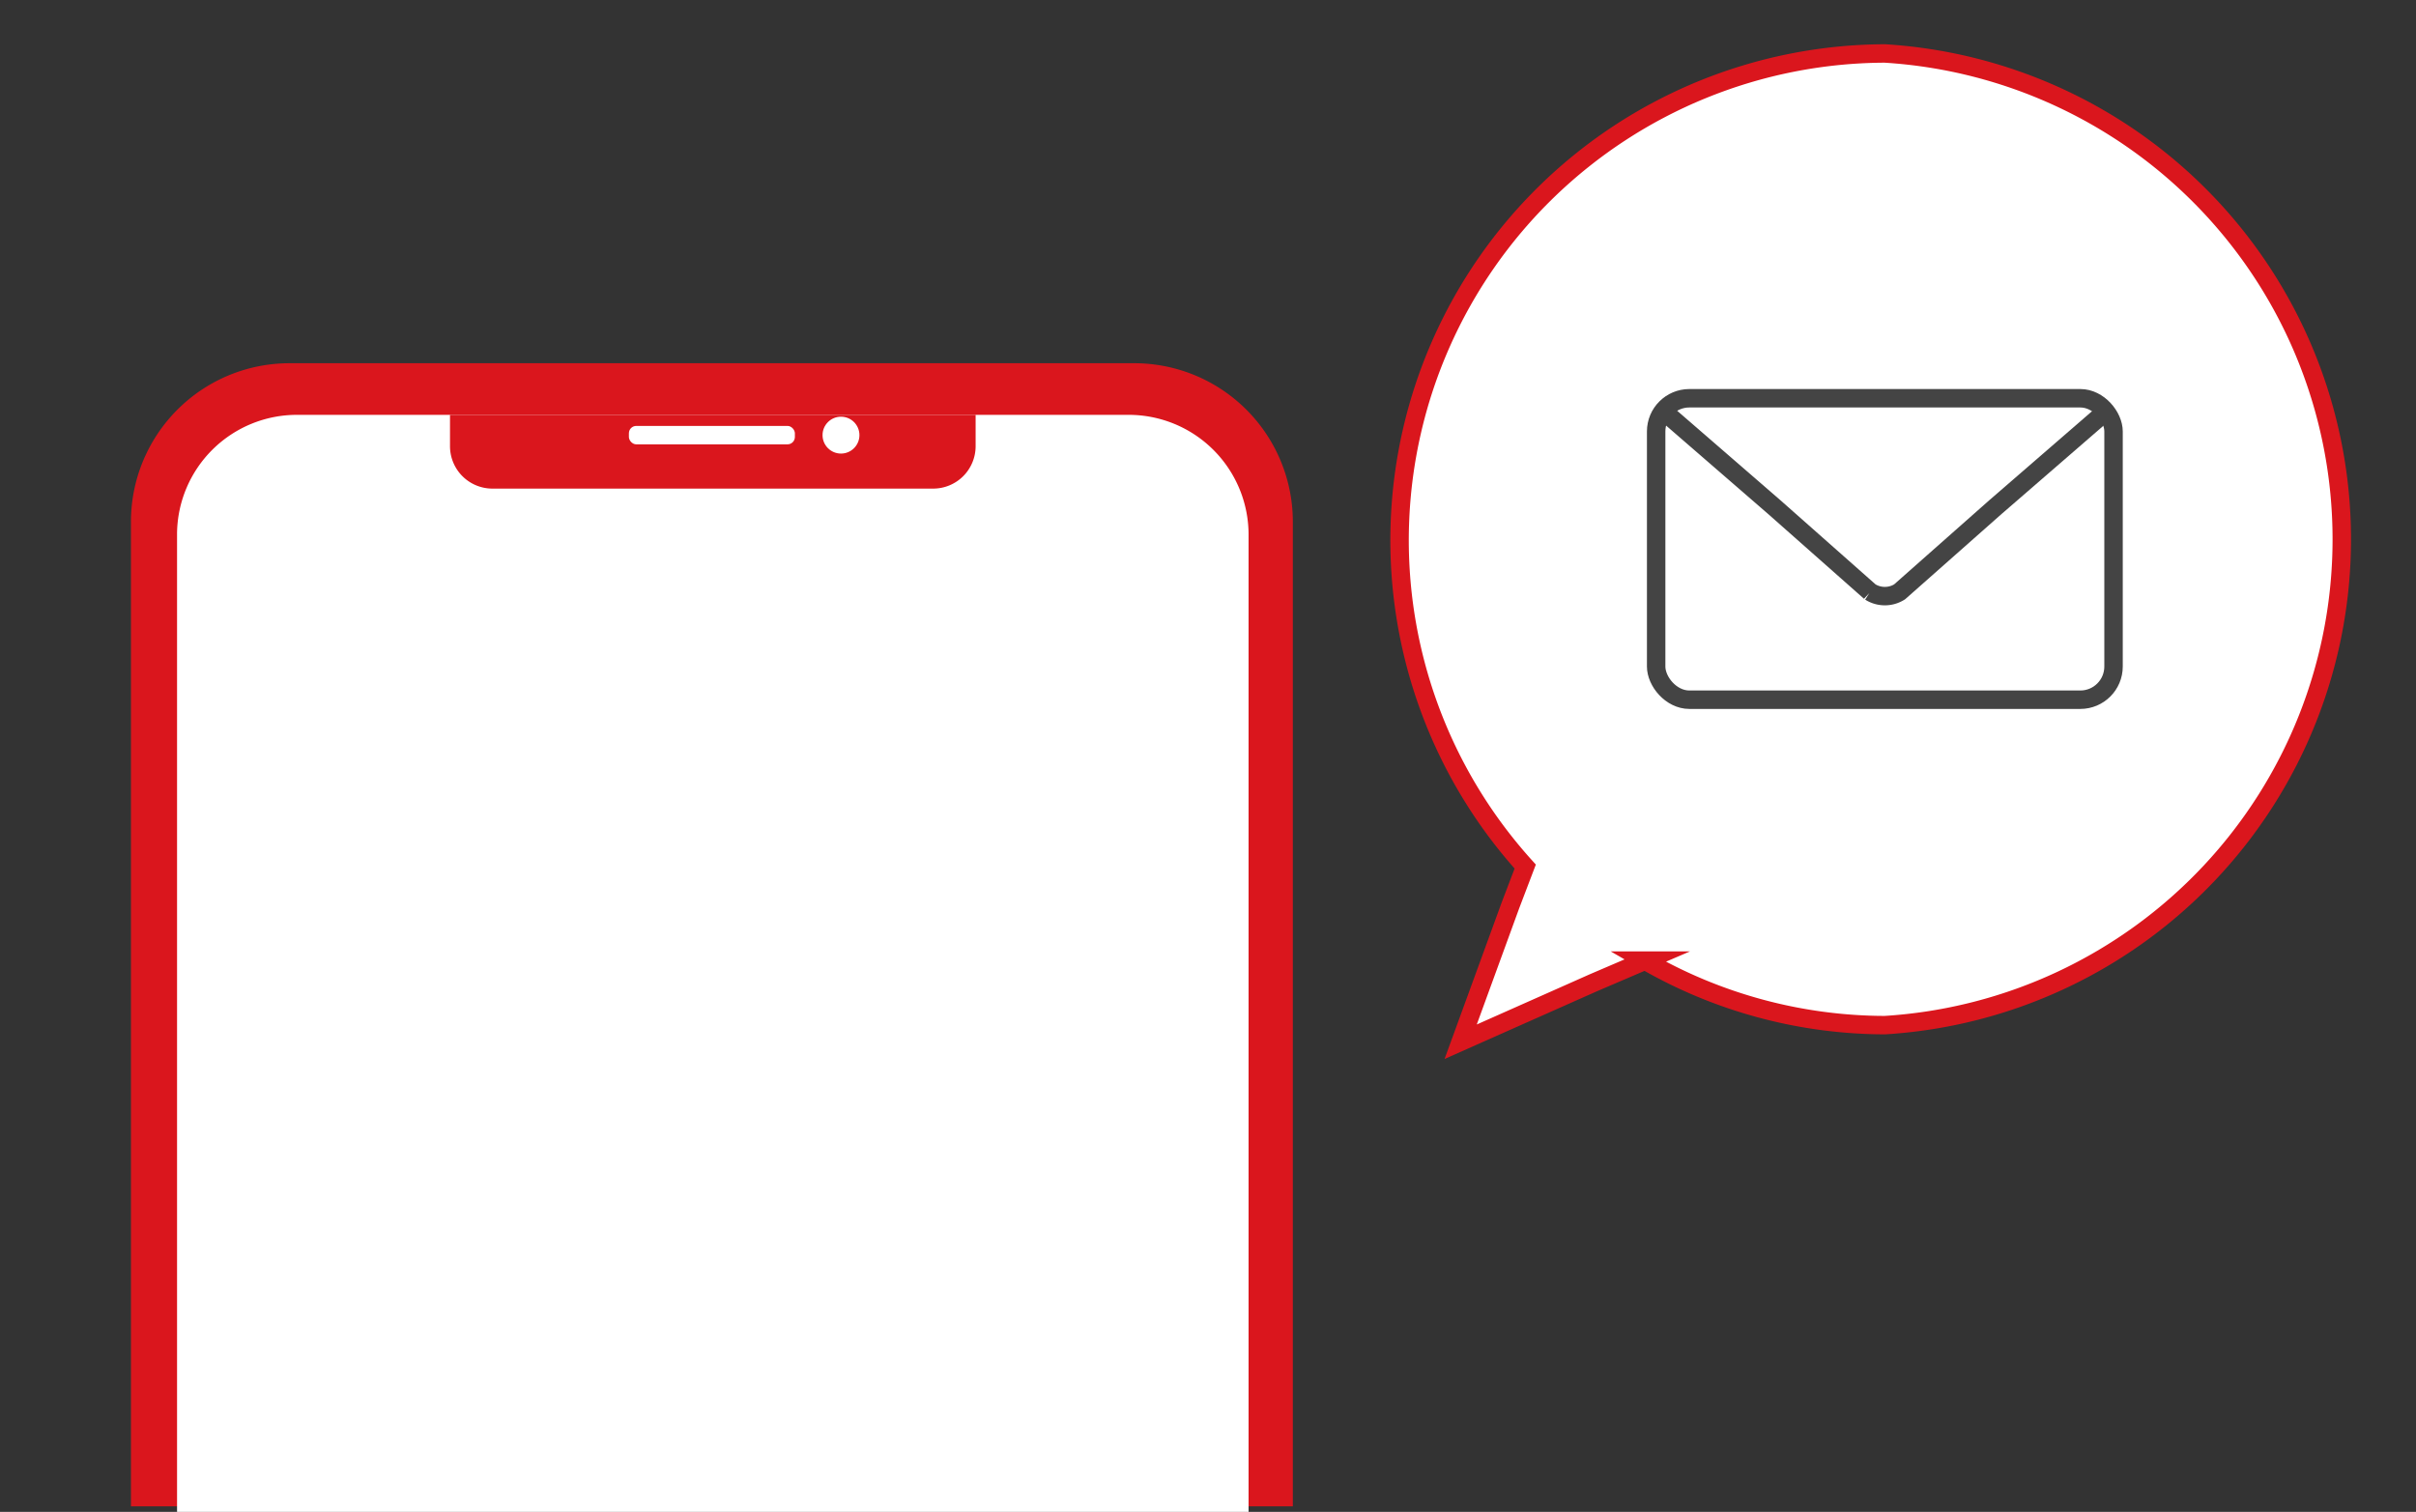 <svg xmlns="http://www.w3.org/2000/svg" viewBox="0 0 131 82"><rect x="0" y="0" width="131" height="82" fill="#333333" stroke="none"/><defs><style>.cls-1,.cls-6{fill:none;}.cls-2{fill:#da161d;}.cls-3,.cls-4,.cls-5{fill:#fff;}.cls-4{stroke:#da161d;}.cls-4,.cls-5,.cls-6{stroke-miterlimit:10;}.cls-5,.cls-6{stroke:#444;}</style></defs><g id="レイヤー_2" data-name="レイヤー 2"><g id="レイヤー_4" data-name="レイヤー 4"><rect class="cls-1" width="131" height="82"/><path class="cls-2" d="M15.7,19.7H61.5a8.6,8.6,0,0,1,8.6,8.6V81.7a0,0,0,0,1,0,0H7.1a0,0,0,0,1,0,0V28.3A8.6,8.6,0,0,1,15.7,19.7Z"/><path class="cls-3" d="M16.1,22.5H61.2a6.5,6.5,0,0,1,6.5,6.5V82a0,0,0,0,1,0,0H9.6a0,0,0,0,1,0,0V28.9A6.5,6.5,0,0,1,16.1,22.5Z"/><path class="cls-2" d="M24.4,22.5H52.9a0,0,0,0,1,0,0v1.7a2.3,2.3,0,0,1-2.3,2.3H26.7a2.3,2.3,0,0,1-2.3-2.3V22.5A0,0,0,0,1,24.4,22.5Z"/><path class="cls-4" d="M102.2,2.9A26.4,26.4,0,0,0,82.7,47l-.8,2.1-2.7,7.4,7.2-3.2,2.8-1.2a26.1,26.1,0,0,0,13,3.5,26.4,26.4,0,0,0,0-52.7Z"/><rect class="cls-5" x="89.8" y="21.6" width="24.8" height="16.35" rx="1.8"/><path class="cls-6" d="M90.2,22.3l6,5.2,5.2,4.6a1.5,1.5,0,0,0,1.6,0l5.2-4.6,6-5.2"/><rect class="cls-3" x="34.1" y="23.1" width="9" height="1" rx="0.4"/><circle class="cls-3" cx="45.6" cy="23.6" r="1"/></g></g></svg>